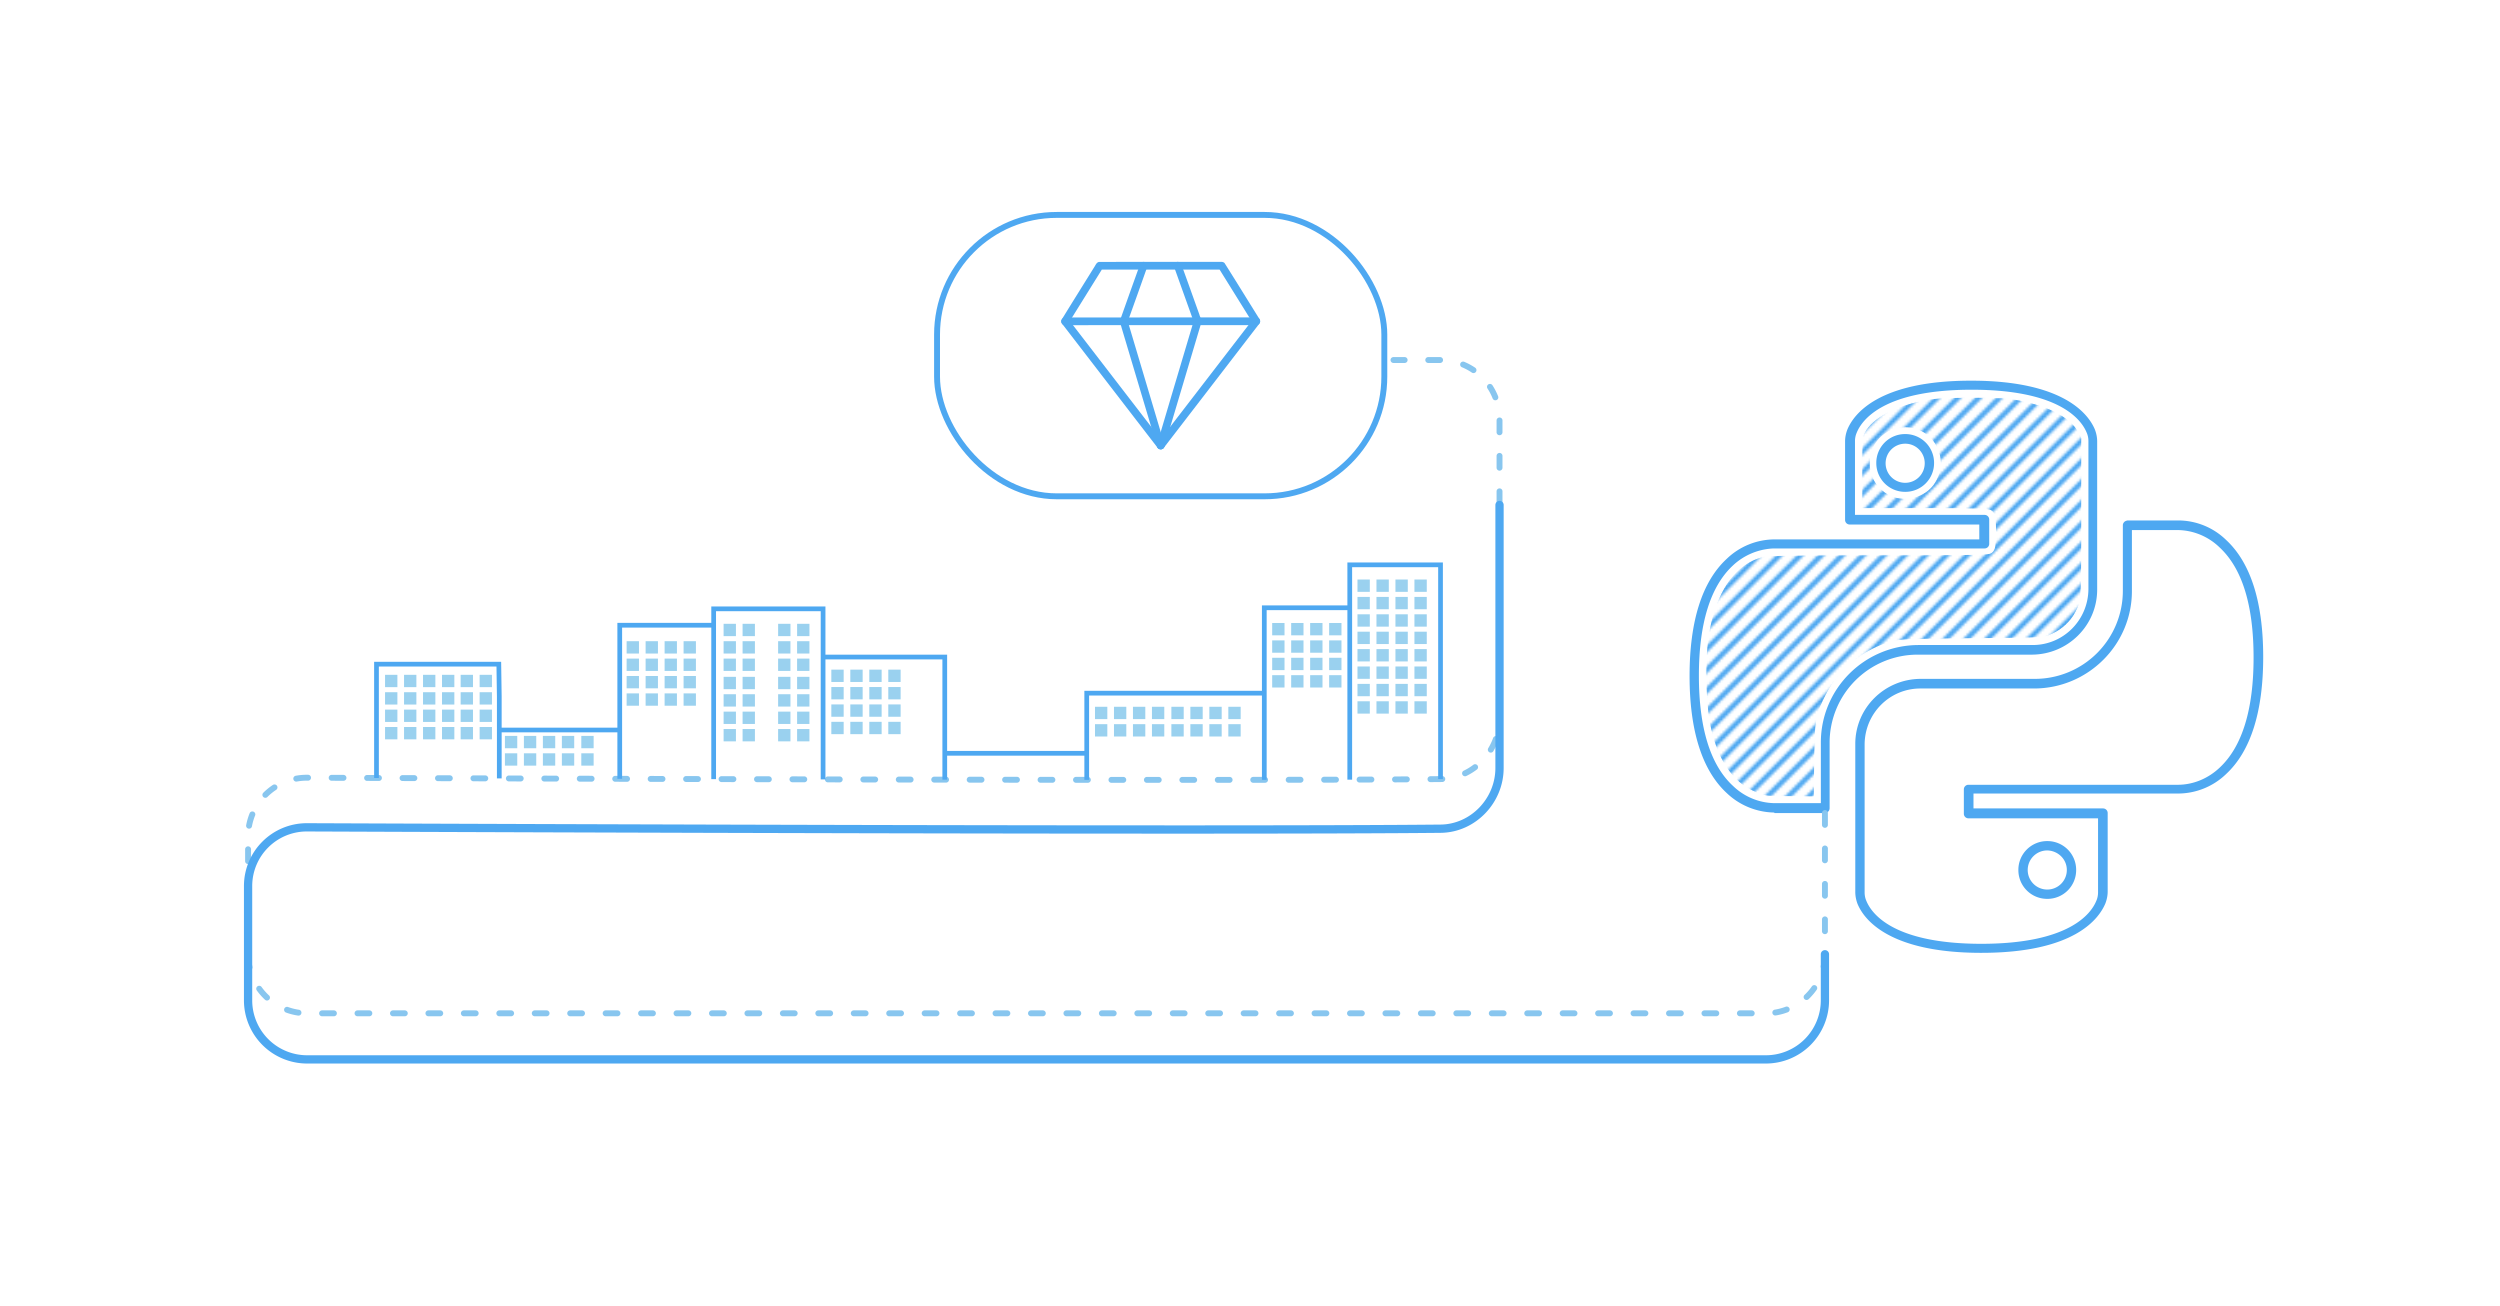 <svg xml:space="preserve" width="4231.833" height="2211.132" viewBox="0 0 1119.672 585.029" xmlns:xlink="http://www.w3.org/1999/xlink" xmlns="http://www.w3.org/2000/svg"><defs><pattern xlink:href="#a" id="h" x="0" y="0" patternTransform="scale(1.4)" preserveAspectRatio="xMidYMid"/><pattern xlink:href="#b" id="a" patternTransform="translate(149.318 -144.459) scale(1.4)" preserveAspectRatio="xMidYMid"/><pattern xlink:href="#c" id="i" patternTransform="translate(-38.974 -56.734) scale(.235)"/><pattern xlink:href="#d" id="c" patternTransform="translate(-38.974 -56.734) scale(.235)"/><pattern xlink:href="#e" id="d" patternTransform="translate(-45.324 -56.734) scale(.235)"/><pattern xlink:href="#f" id="e" patternTransform="translate(-40.62 -59.149) scale(.235)"/><pattern xlink:href="#g" id="f" patternTransform="translate(96.127 -55.729) scale(.233)"/><pattern id="g" width="748.935" height="270.374" patternTransform="translate(379.341 -287.01)" patternUnits="userSpaceOnUse"><path d="m131.701 130.114 71.163-71.162m-69.017 71.162 71.163-71.162m-69.016 71.162 71.162-71.162m-69.016 71.162 71.162-71.162m-69.016 71.162 71.162-71.162m-69.016 71.162 71.162-71.162m-69.016 71.162 71.162-71.162m-69.016 71.162 71.162-71.162m-69.016 71.162 71.162-71.162m-69.016 71.162 71.162-71.162m-69.016 71.162 71.162-71.162m-69.016 71.162 71.163-71.162m-69.017 71.162 71.163-71.162M159.6 130.114l71.163-71.162m-69.016 71.162 71.162-71.162m-69.016 71.162 71.162-71.162m-69.016 71.162L237.2 58.952m-69.015 71.162 71.162-71.162m-69.016 71.162 71.162-71.162m-69.016 71.162 71.162-71.162m-69.016 71.162 71.162-71.162m-69.015 71.162 71.161-71.162m-69.016 71.162 71.163-71.162m-69.017 71.162 71.163-71.162m-69.016 71.162 71.162-71.162m-69.016 71.162 71.162-71.162M187.5 130.114l71.162-71.162m-69.016 71.162 71.162-71.162m-69.016 71.162 71.162-71.162m-69.016 71.162L265.1 58.952m-69.016 71.162 71.162-71.162m-69.016 71.162 71.162-71.162m-69.016 71.162 71.162-71.162m-69.016 71.162 71.163-71.162m-69.017 71.162 71.163-71.162m-69.016 71.162 71.162-71.162m-69.017 71.162 71.163-71.162m-69.016 71.162 71.162-71.162m-69.016 71.162 71.162-71.162m-69.016 71.162 71.162-71.162m-69.016 71.162 71.162-71.162m-69.016 71.162 71.162-71.162m-69.016 71.162L293 58.952m-69.017 71.162 71.163-71.162m-69.016 71.162 71.162-71.162m-69.017 71.162 71.163-71.162m-69.016 71.162 71.162-71.162m-69.016 71.162 71.162-71.162m-69.016 71.162 71.162-71.162m-69.016 71.162 71.162-71.162m-69.016 71.162 71.162-71.162m-69.016 71.162 71.162-71.162m-69.016 71.162 71.162-71.162m-69.016 71.162 71.162-71.162m-69.016 71.162 71.163-71.162m-69.017 71.162L320.9 58.952m-69.018 71.162 71.163-71.162m-69.016 71.162 71.162-71.162m-69.016 71.162 71.162-71.162m-69.017 71.162 71.163-71.162" style="fill:#000;fill-opacity:0;stroke:#4ea8f1;stroke-width:.529;stroke-linecap:butt;stroke-linejoin:miter;stroke-dasharray:none;stroke-opacity:1" transform="translate(-497.062 -222.103) scale(3.78)"/></pattern><pattern id="b" width="800" height="418" patternUnits="userSpaceOnUse" preserveAspectRatio="xMidYMid"><rect width="800" height="418" ry="5.821" style="fill:#fff;fill-opacity:1;stroke:none;stroke-width:3;stroke-dasharray:none;stroke-dashoffset:0;stroke-opacity:1;paint-order:stroke fill markers"/></pattern></defs><path d="M204.818 579.194h1119.673v585.03H204.818Z" style="fill:url(#h);stroke:none;stroke-width:1.4" transform="translate(-203.23 -579.194)"/><path d="M21.787 68.925a6.44 6.44 0 0 1-4.245-1.79c-2.243-2.082-3.39-5.687-3.39-10.707s1.147-8.624 3.39-10.707a6.35 6.35 0 0 1 4.432-1.789h18.692V42.57H28.81a.42.42 0 0 1-.427-.427v-7.182c0-.374.08-.748.214-1.095.56-1.335 2.75-4.46 11.32-4.46 8.546 0 10.762 3.125 11.323 4.46.133.347.213.72.213 1.095v13.563c0 3.285-2.67 5.928-5.954 5.955H35.031a8.056 8.056 0 0 0-8.063 8.064v6.008a.43.43 0 0 1-.134.293c-.08.081-.187.107-.293.135h-4.62c0-.054-.054-.054-.134-.054m.054-24.165a5.77 5.77 0 0 0-3.738 1.574c-2.057 1.924-3.098 5.315-3.098 10.068 0 4.78 1.041 8.17 3.124 10.092a5.6 5.6 0 0 0 3.792 1.576h4.245v-5.553c0-4.914 3.98-8.892 8.92-8.918h10.466c2.804 0 5.073-2.271 5.1-5.101V34.934c0-.267-.053-.534-.16-.775-.48-1.174-2.483-3.925-10.52-3.925-8.038 0-10.04 2.75-10.52 3.925a1.9 1.9 0 0 0-.162.774v6.756h11.856c.24 0 .428.187.428.427v2.217a.42.42 0 0 1-.428.427H21.84Zm12.043-5.18a2.63 2.63 0 0 1-2.644-2.644 2.63 2.63 0 0 1 2.644-2.643 2.63 2.63 0 0 1 2.643 2.644 2.63 2.63 0 0 1-2.644 2.643zm0-4.406a1.79 1.79 0 1 0 1.788 1.789c0-.988-.8-1.79-1.788-1.79z" class="st0" style="fill:#4ea8f1;stroke-width:.267" transform="translate(687.447 26.576) scale(4.894)"/><path d="M40.852 81.768c-8.544 0-10.76-3.123-11.32-4.458a3.1 3.1 0 0 1-.215-1.095V62.65c0-3.284 2.67-5.928 5.954-5.954H45.74a8.056 8.056 0 0 0 8.063-8.064v-6.007c0-.107.054-.213.134-.293s.187-.108.293-.134h4.62a6.3 6.3 0 0 1 4.406 1.789c2.243 2.081 3.391 5.686 3.391 10.706s-1.148 8.624-3.39 10.708a6.35 6.35 0 0 1-4.433 1.788h-18.69v1.363h11.853c.24 0 .428.185.428.427v7.182c0 .373-.08.747-.214 1.095-.588 1.388-2.804 4.512-11.349 4.512m-5.58-24.191c-2.804 0-5.074 2.27-5.1 5.1v13.564c0 .267.053.535.16.775.48 1.175 2.483 3.925 10.52 3.925s10.04-2.75 10.521-3.926c.107-.24.16-.507.16-.774v-6.782H39.678a.42.42 0 0 1-.426-.427v-2.217a.42.42 0 0 1 .426-.427h19.145c1.443 0 2.804-.587 3.845-1.574 2.057-1.924 3.098-5.315 3.098-10.068 0-4.78-1.04-8.17-3.124-10.093a5.6 5.6 0 0 0-3.792-1.575h-4.218v5.58c0 4.913-4.006 8.892-8.919 8.919zm11.614 19.251a2.63 2.63 0 0 1-2.644-2.643 2.63 2.63 0 0 1 2.644-2.644 2.63 2.63 0 0 1 2.644 2.644 2.63 2.63 0 0 1-2.644 2.644zm0-4.432a1.79 1.79 0 1 0 1.79 1.79c0-.989-.802-1.763-1.79-1.79" class="st0" style="fill:#4ea8f1;stroke-width:.267" transform="translate(687.447 26.576) scale(4.894)"/><path d="M39.402 30.914c-1.088.023-2.182.01-3.26.163-1.637.275-3.287.733-4.68 1.668-.633.442-1.24 1.016-1.48 1.77-.044.239-.05.492-.06.702-.034 1.97-.01 3.939-.018 5.909 3.42.009 6.838-.023 10.256.031.493.03 1.003-.009 1.482.126.396.142.432.616.468.975.048.79.068 1.592-.06 2.375-.042.282-.24.55-.54.581-.802.097-1.613.073-2.419.096-5.57.06-11.14-.015-16.712.08-.638.031-1.299-.023-1.906.214-1.437.463-2.55 1.61-3.263 2.91-.894 1.633-1.32 3.485-1.492 5.328-.03.387-.053.792-.064 1.151-.053 1.845-.004 3.699.267 5.527.32 1.826.944 3.668 2.182 5.084a5.6 5.6 0 0 0 2.725 1.716c.482.186 1.005.126 1.51.152 1.077.021 2.154.022 3.232.03.037-1.964.027-3.93.113-5.892.04-.89.19-1.787.58-2.596.455-1.056 1.046-2.06 1.835-2.904a9.93 9.93 0 0 1 4.802-2.856c.934-.16 1.887-.135 2.832-.166 3.235-.063 6.472-.056 9.706-.131.156-.006.343-.011.498-.02.458-.014.925-.067 1.336-.288 1-.432 1.85-1.21 2.31-2.201.372-.639.38-1.396.42-2.112l.02-.537c.05-3.105.022-6.21.031-9.315v-3.84c-.24-.527-.535-1.043-.975-1.43-1.058-.962-2.434-1.478-3.797-1.834-.957-.246-1.937-.408-2.926-.424a63 63 0 0 0-2.953-.042zm-5.549 2.816a3.14 3.14 0 0 1 2.777 1.558 3.25 3.25 0 0 1-.003 3.318c-.555 1.015-1.736 1.581-2.87 1.554-1.272-.023-2.468-.905-2.873-2.111-.454-1.257-.073-2.792.991-3.623a3.22 3.22 0 0 1 1.978-.696z" style="fill:url(#i);fill-opacity:1;stroke:#fff;stroke-width:.112;stroke-miterlimit:2;stroke-dasharray:none;stroke-dashoffset:9.925;stroke-opacity:1;paint-order:fill markers stroke" transform="translate(687.447 26.576) scale(4.894)"/><path d="M1015.873 937.244v63.242a26.46 26.46 135 0 1-26.459 26.458H336.108a26.46 26.46 45 0 1-26.458-26.458V947.77c0-14.613 11.845-26.408 26.458-26.349 94.302.38 413.36 1.567 507.604.617 14.598-.147 26.423-12.573 26.423-27.185v-134.04a26.46 26.46 45 0 0-26.459-26.459h-21.029" style="fill:none;fill-opacity:1;stroke:#88c6ef;stroke-width:2.646;stroke-linecap:round;stroke-linejoin:miter;stroke-miterlimit:0;stroke-dasharray:5.292,10.583;stroke-dashoffset:0;stroke-opacity:1" transform="translate(-198.544 -573.11)"/><path d="M1015.873 1000.486v20.637a26.46 26.46 135 0 1-26.459 26.459H336.108a26.46 26.46 45 0 1-26.458-26.459v-51.127c0-14.613 11.845-26.408 26.458-26.349 94.302.38 413.36 1.567 507.604.617 14.598-.147 26.423-12.573 26.423-27.185V799.278" style="fill:none;fill-opacity:1;stroke:#4ea8f1;stroke-width:3.704;stroke-linecap:round;stroke-linejoin:miter;stroke-dasharray:none;stroke-opacity:1" transform="translate(-198.544 -573.11)"/><path d="M843.712 910.397v-95.97h-40.655v96.218-76.966h-38.274v77.054-38.82h-79.528v38.826-11.883h-63.582v11.796-54.93h-54.498v54.814-76.384h-49.007v76.255-68.914h-42.061v68.789-21.87h-53.948v21.691-36.77l-.212-14.396h-54.789v50.965" style="fill:none;stroke:#4ea8f1;stroke-width:2.117;stroke-linecap:butt;stroke-linejoin:miter;stroke-dasharray:none;stroke-opacity:1" transform="translate(-198.544 -561.468)"/><path d="M806.516 821.015h5.525v5.525h-5.525zm8.504 0h5.525v5.525h-5.525zm8.503 0h5.525v5.525h-5.525zm8.503 0h5.525v5.525h-5.525zm-25.51 7.791h5.525v5.525h-5.525zm8.504 0h5.525v5.525h-5.525zm8.503 0h5.525v5.525h-5.525zm8.503 0h5.525v5.525h-5.525zm-25.51 7.791h5.525v5.525h-5.525zm8.504 0h5.525v5.525h-5.525zm8.503 0h5.525v5.525h-5.525zm8.503 0h5.525v5.525h-5.525zm-25.51 7.79h5.525v5.525h-5.525zm8.504 0h5.525v5.525h-5.525zm8.503 0h5.525v5.525h-5.525zm8.503 0h5.525v5.525h-5.525zm-25.51 7.791h5.525v5.525h-5.525zm8.504 0h5.525v5.525h-5.525zm8.503 0h5.525v5.525h-5.525zm8.503 0h5.525v5.525h-5.525zm-25.51 7.79h5.525v5.525h-5.525zm8.504 0h5.525v5.525h-5.525zm8.503 0h5.525v5.525h-5.525zm8.503 0h5.525v5.525h-5.525zm-25.51 7.791h5.525v5.525h-5.525zm8.504 0h5.525v5.525h-5.525zm8.503 0h5.525v5.525h-5.525zm8.503 0h5.525v5.525h-5.525zm-25.51 7.79h5.525v5.525h-5.525zm8.504 0h5.525v5.525h-5.525zm8.503 0h5.525v5.525h-5.525zm8.503 0h5.525v5.525h-5.525zm-63.709-35.061h5.525v5.525h-5.525zm8.504 0h5.525v5.525h-5.525zm8.503 0h5.525v5.525h-5.525zm8.503 0h5.525v5.525h-5.525zm-25.51 7.791h5.525v5.525h-5.525zm8.504 0h5.525v5.525h-5.525zm8.503 0h5.525v5.525h-5.525zm8.503 0h5.525v5.525h-5.525zm-25.51 7.79h5.525v5.525h-5.525zm8.504 0h5.525v5.525h-5.525zm8.503 0h5.525v5.525h-5.525zm8.503 0h5.525v5.525h-5.525zm-25.51 7.791h5.525v5.525h-5.525zm8.504 0h5.525v5.525h-5.525zm8.503 0h5.525v5.525h-5.525zm8.503 0h5.525v5.525h-5.525zm-104.868 14.151h5.525v5.525h-5.525zm8.503 0h5.525v5.525h-5.525zm8.504 0h5.525v5.525h-5.525zm8.503 0h5.525v5.525h-5.525zm-25.51 7.79h5.525v5.525h-5.525zm8.503 0h5.525v5.525h-5.525zm8.504 0h5.525v5.525h-5.525zm8.503 0h5.525v5.525h-5.525zm8.7-7.79h5.525v5.525h-5.525zm8.504 0h5.525v5.525h-5.525zm8.503 0h5.525v5.525h-5.525zm8.503 0h5.525v5.525h-5.525zm-25.51 7.79h5.525v5.525h-5.525zm8.504 0h5.525v5.525h-5.525zm8.503 0h5.525v5.525h-5.525zm8.503 0h5.525v5.525h-5.525zm-269.484-37.157h5.525v5.525h-5.525zm8.503 0h5.525v5.525h-5.525zm8.504 0h5.525v5.525h-5.525zm8.503 0h5.525v5.525h-5.525zm-25.51 7.791h5.525v5.525h-5.525zm8.503 0h5.525v5.525h-5.525zm8.504 0h5.525v5.525h-5.525zm8.503 0h5.525v5.525h-5.525zm-25.51 7.79h5.525v5.525h-5.525zm8.503 0h5.525v5.525h-5.525zm8.504 0h5.525v5.525h-5.525zm8.503 0h5.525v5.525h-5.525zm-25.51 7.791h5.525v5.525h-5.525zm8.503 0h5.525v5.525h-5.525zm8.504 0h5.525v5.525h-5.525zm8.503 0h5.525v5.525h-5.525zm17.926-7.413h5.525v5.525h-5.525zm8.503 0h5.525v5.525h-5.525zm-8.503 7.79h5.525v5.525h-5.525zm8.503 0h5.525v5.525h-5.525zm15.912 0h5.525v5.525h-5.525zm8.503 0h5.525v5.525h-5.525zm-32.918 7.791h5.525v5.525h-5.525zm8.503 0h5.525v5.525h-5.525zm15.912 0h5.525v5.525h-5.525zm8.503 0h5.525v5.525h-5.525zm-32.918 7.79h5.525v5.525h-5.525zm8.503 0h5.525v5.525h-5.525zm15.912 0h5.525v5.525h-5.525zm8.503 0h5.525v5.525h-5.525zm-8.503-23.371h5.525v5.525h-5.525zm8.503 0h5.525v5.525h-5.525zm15.33-3.225h5.525v5.525h-5.525zm8.504 0h5.525v5.525h-5.525zm8.503 0h5.525v5.525h-5.525zm8.503 0h5.525v5.525h-5.525zm-25.51 7.791h5.525v5.525h-5.525zm8.504 0h5.525v5.525h-5.525zm8.503 0h5.525v5.525h-5.525zm8.503 0h5.525v5.525h-5.525zm-25.51 7.79h5.525v5.525h-5.525zm8.504 0h5.525v5.525h-5.525zm8.503 0h5.525v5.525h-5.525zm8.503 0h5.525v5.525h-5.525zm-25.51 7.791h5.525v5.525h-5.525zm8.504 0h5.525v5.525h-5.525zm8.503 0h5.525v5.525h-5.525zm8.503 0h5.525v5.525h-5.525zm-73.758-43.899h5.525v5.525h-5.525zm8.503 0h5.525v5.525h-5.525zm-8.503 7.79h5.525v5.525h-5.525zm8.503 0h5.525v5.525h-5.525zm15.912 0h5.525v5.525h-5.525zm8.503 0h5.525v5.525h-5.525zm-32.918 7.791h5.525v5.525h-5.525zm8.503 0h5.525v5.525h-5.525zm15.912 0h5.525v5.525h-5.525zm8.503 0h5.525v5.525h-5.525z" style="fill:#9ad1ef;fill-opacity:1;stroke:none;stroke-width:1.323;stroke-linecap:square;stroke-linejoin:miter;stroke-dasharray:none;stroke-opacity:1;paint-order:markers stroke fill" transform="translate(-198.544 -561.468)"/><path d="M547.046 864.603h5.525v5.525h-5.525zm8.503 0h5.525v5.525h-5.525z" style="fill:#9ad1ef;fill-opacity:1;stroke:none;stroke-width:1.323;stroke-linecap:square;stroke-linejoin:miter;stroke-dasharray:none;stroke-opacity:1;paint-order:markers stroke fill" transform="translate(-198.544 -585.22)"/><path d="M424.681 891.058h5.525v5.525h-5.525zm8.504 0h5.525v5.525h-5.525zm8.503 0h5.525v5.525h-5.525zm8.503 0h5.525v5.525h-5.525zm-25.51 7.791h5.525v5.525h-5.525zm8.504 0h5.525v5.525h-5.525zm8.503 0h5.525v5.525h-5.525zm8.503 0h5.525v5.525h-5.525zm8.701-7.791h5.525v5.525h-5.525zm0 7.791h5.525v5.525h-5.525zm-87.893-35.15h5.525v5.525h-5.525zm8.504 0h5.525v5.525h-5.525zm8.503 0h5.525v5.525h-5.525zm8.503 0h5.525v5.525h-5.525zm-25.51 7.791h5.525v5.525h-5.525zm8.504 0h5.525v5.525h-5.525zm8.503 0h5.525v5.525h-5.525zm8.503 0h5.525v5.525h-5.525zm-25.51 7.791h5.525v5.525h-5.525zm8.504 0h5.525v5.525h-5.525zm8.503 0h5.525v5.525h-5.525zm8.503 0h5.525v5.525h-5.525zm-25.51 7.79h5.525v5.525h-5.525zm8.504 0h5.525v5.525h-5.525zm8.503 0h5.525v5.525h-5.525zm8.503 0h5.525v5.525h-5.525zm8.346-23.372h5.525v5.525h-5.525zm8.503 0h5.525v5.525h-5.525zm-8.503 7.791h5.525v5.525h-5.525zm8.503 0h5.525v5.525h-5.525zm-8.503 7.791h5.525v5.525h-5.525zm8.503 0h5.525v5.525h-5.525zm-8.503 7.79h5.525v5.525h-5.525zm8.503 0h5.525v5.525h-5.525z" style="fill:#9ad1ef;fill-opacity:1;stroke:none;stroke-width:1.323;stroke-linecap:square;stroke-linejoin:miter;stroke-dasharray:none;stroke-opacity:1;paint-order:markers stroke fill" transform="translate(-198.544 -561.468)"/><rect style="fill:none;stroke:#4ea8f1;stroke-width:2.646;stroke-linejoin:round;stroke-miterlimit:0;stroke-dasharray:none;stroke-opacity:1;paint-order:stroke markers fill" width="200.325" height="126.025" x="419.671" y="96.255" ry="53.61" rx="53.61"/><g style="fill:#4ea8f1;fill-opacity:1"><path d="M705.895 168.58c-24.862.015-49.728-.031-74.588.037-1.57.324-2.087 2.057-2.911 3.218-6.696 10.788-13.444 21.546-20.075 32.37-.504 1.273.374 2.504 1.202 3.393 19.316 25.091 38.62 50.19 57.957 75.265 1.073 1.187 3.22.797 3.919-.606a130949.86 130949.86 0 0 0 58.492-76.02c.738-1.192.04-2.604-.731-3.58-6.93-11.119-13.799-22.28-20.79-33.356-.637-.642-1.608-.802-2.475-.721zm-72.545 4.752h71.99c6.537 10.519 13.078 21.035 19.617 31.553a993121.23 993121.23 0 0 1-55.762 72.437c-18.585-24.145-37.172-48.29-55.756-72.437 6.539-10.518 13.079-21.034 19.616-31.553z" style="fill:#4ea8f1;fill-opacity:1;stroke-width:1.635" transform="matrix(.73 0 0 .73 31.33 -5.775)"/><path d="M727.527 202.63c-8.82.056-17.646.009-26.47.024-30.266-.005-60.533.01-90.8.02-1.872.14-2.805 2.813-1.368 4.058 1.11 1.062 2.722.586 4.088.68 38.396-.003 76.794.015 115.189-.03 1.869-.155 2.78-2.873 1.293-4.074-.515-.472-1.239-.706-1.932-.677z" style="fill:#4ea8f1;fill-opacity:1;stroke-width:1.635" transform="matrix(.73 0 0 .73 31.33 -5.775)"/><path d="M658.564 168.584c-1.387.044-2.214 1.405-2.465 2.628-3.97 11.129-8.005 22.24-11.912 33.387-.142 1.607.793 3.04 1.078 4.585 7.267 24.365 14.49 48.747 21.81 73.094.723 1.65 3.424 1.749 4.2.088.735-1.389-.212-2.852-.518-4.218l-21.755-73.04c4.02-11.26 8.106-22.498 12.047-33.783.274-1.416-1.044-2.88-2.485-2.741z" style="fill:#4ea8f1;fill-opacity:1;stroke-width:1.635" transform="matrix(.73 0 0 .73 31.33 -5.775)"/><path d="M679.54 168.582c-1.7.027-2.788 2.159-1.946 3.596l11.785 32.924c-7.516 25.26-15.055 50.516-22.526 75.788-.356 1.82 1.928 3.435 3.508 2.4 1.362-.814 1.342-2.554 1.852-3.88a118224.5 118224.5 0 0 0 21.992-73.9c.157-1.657-.915-3.08-1.289-4.64-3.736-10.39-7.404-20.808-11.219-31.167a2.432 2.432 0 0 0-2.158-1.121z" style="fill:#4ea8f1;fill-opacity:1;stroke-width:1.635" transform="matrix(.73 0 0 .73 31.33 -5.775)"/></g></svg>